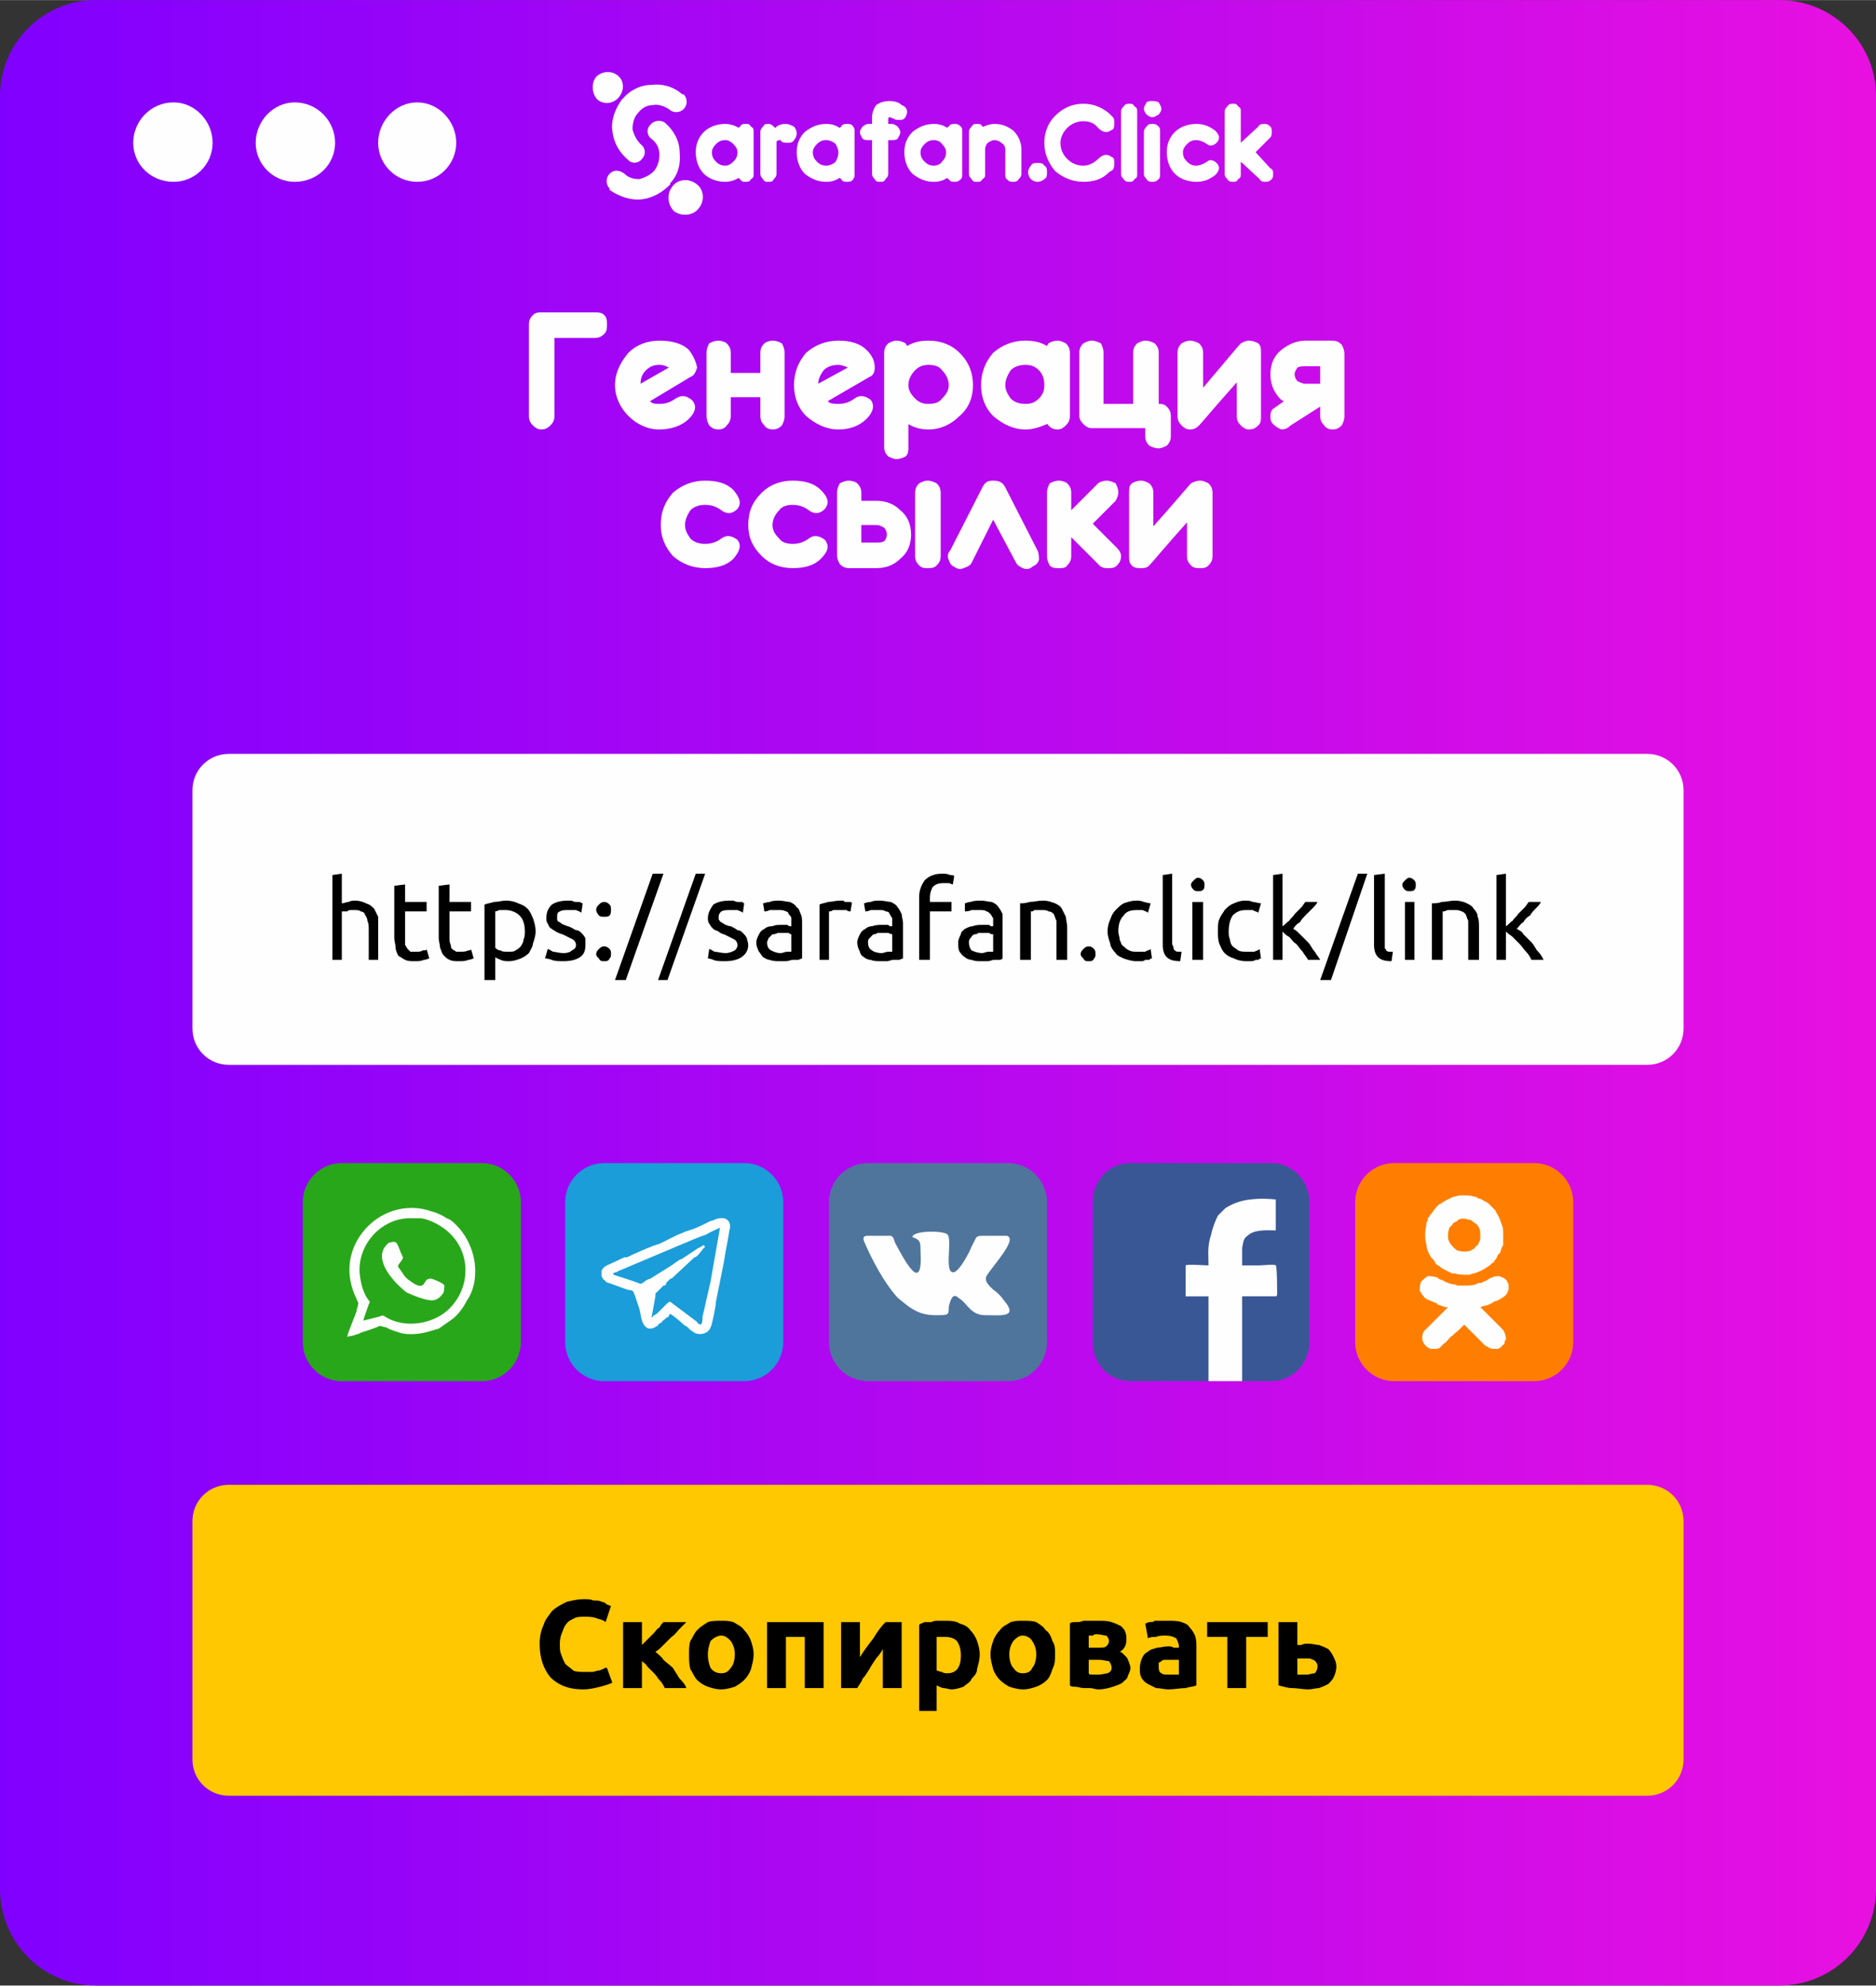 <?xml version="1.0" encoding="UTF-8"?> <!-- Creator: CorelDRAW X8 --> <svg xmlns="http://www.w3.org/2000/svg" xmlns:xlink="http://www.w3.org/1999/xlink" xml:space="preserve" width="183.56mm" height="194.244mm" style="shape-rendering:geometricPrecision; text-rendering:geometricPrecision; image-rendering:optimizeQuality; fill-rule:evenodd; clip-rule:evenodd" viewBox="0 0 1394 1475"><rect x="0" y="0" width="1394" height="1475" fill="#333333" stroke="none"/> <defs> <style type="text/css"> <![CDATA[ .fil6 {fill:#FEFEFE} .fil4 {fill:#FEFEFE} .fil11 {fill:#1A9DD9} .fil10 {fill:#28A71A} .fil5 {fill:#395795} .fil7 {fill:#4F759C} .fil8 {fill:#FEFEFE} .fil9 {fill:#FF7E01} .fil2 {fill:#FFC800} .fil1 {fill:#FEFEFE;fill-rule:nonzero} .fil3 {fill:black;fill-rule:nonzero} .fil0 {fill:url(#id0)} ]]> </style> <linearGradient id="id0" gradientUnits="userSpaceOnUse" x1="-0" y1="737.436" x2="1393.75" y2="737.436"> <stop offset="0" style="stop-opacity:1; stop-color:#8000FF"></stop> <stop offset="1" style="stop-opacity:1; stop-color:#E810E1"></stop> </linearGradient> </defs> <g id="_2704113044832"> <path class="fil0" d="M71 0l1251 0c40,0 72,32 72,71l0 1332c0,40 -32,72 -72,72l-1251 0c-39,0 -71,-32 -71,-72l0 -1332c0,-39 32,-71 71,-71z"></path> <path class="fil1" d="M402 232l40 0c3,0 5,0 7,2 2,2 2,4 2,7 0,3 0,5 -2,7 -2,2 -4,3 -7,3l-30 0 0 58c0,3 -1,5 -3,7 -2,2 -4,3 -7,3 -2,0 -4,-1 -6,-3 -2,-2 -3,-4 -3,-7l0 -68c0,-3 1,-5 3,-7 2,-2 4,-2 6,-2zm81 66c2,2 4,2 7,2 4,0 8,-1 12,-4 5,-3 8,-2 12,1 4,4 3,9 -2,14 -5,5 -13,8 -22,8 -9,0 -17,-4 -23,-10 -6,-6 -10,-14 -10,-23 0,-9 4,-17 10,-24 6,-6 14,-9 23,-9 9,0 17,2 22,7 3,4 5,8 6,13 -1,3 -2,6 -5,7l-30 18zm14 -25c-2,-1 -4,-2 -7,-2 -4,0 -7,1 -10,4 -3,3 -4,6 -4,10l21 -12zm46 22l0 14c0,3 -1,5 -3,7 -1,2 -4,3 -6,3 -3,0 -5,-1 -7,-3 -1,-2 -2,-4 -2,-7l0 -47c0,-3 1,-5 2,-7 2,-1 4,-2 7,-2 2,0 5,1 6,2 2,2 3,4 3,7l0 15 22 0 0 -15c0,-3 1,-5 3,-7 1,-1 4,-2 6,-2 3,0 5,1 7,2 1,2 2,4 2,7l0 47c0,3 -1,5 -2,7 -2,2 -4,3 -7,3 -2,0 -5,-1 -6,-3 -2,-2 -3,-4 -3,-7l0 -14 -22 0zm72 3c2,2 5,2 8,2 4,0 8,-1 12,-4 4,-3 8,-2 12,1 3,4 2,9 -3,14 -5,5 -12,8 -21,8 -9,0 -17,-4 -24,-10 -6,-6 -9,-14 -9,-23 0,-9 3,-17 9,-24 7,-6 15,-9 24,-9 9,0 16,2 21,7 4,4 6,8 6,13 0,3 -1,6 -4,7l-31 18zm15 -25c-2,-1 -5,-2 -7,-2 -4,0 -8,1 -11,4 -2,3 -4,6 -4,10l22 -12zm60 27c4,0 8,-1 10,-4 3,-3 5,-6 5,-10 0,-4 -2,-8 -5,-11 -2,-3 -6,-4 -10,-4 -4,0 -7,1 -10,4 -3,3 -5,7 -5,11 0,4 2,7 5,10 3,3 6,4 10,4zm-16 -43c5,-3 10,-4 16,-4 9,0 17,3 23,9 7,7 10,15 10,24 0,9 -3,17 -10,23 -6,6 -14,10 -23,10 -5,0 -10,-1 -15,-4l0 17c0,3 0,5 -2,7 -2,1 -4,2 -7,2 -2,0 -4,-1 -6,-2 -2,-2 -3,-4 -3,-7l0 -70c0,-3 1,-5 3,-7 2,-1 4,-2 6,-2 3,0 5,1 7,2 0,1 1,1 1,2zm88 43c4,0 7,-1 10,-4 3,-3 4,-6 4,-10 0,-4 -1,-8 -4,-11 -3,-3 -6,-4 -10,-4 -4,0 -8,1 -11,4 -2,3 -4,7 -4,11 0,4 2,7 4,10 3,3 7,4 11,4zm16 15c-5,2 -10,4 -16,4 -9,0 -17,-4 -24,-10 -6,-6 -9,-14 -9,-23 0,-9 3,-17 9,-24 7,-6 15,-9 24,-9 6,0 11,1 16,4 0,-1 1,-1 1,-2 2,-1 4,-2 7,-2 2,0 4,1 6,2 2,2 3,4 3,7l0 47c0,3 -1,5 -3,7 -2,2 -4,3 -6,3 -3,0 -5,-1 -7,-3 0,-1 -1,-1 -1,-1zm64 -15l0 -38c0,-3 1,-5 3,-7 2,-1 4,-2 6,-2 3,0 5,1 7,2 2,2 3,4 3,7l0 38c2,0 4,0 6,2 2,2 3,4 3,7l0 15c0,3 -1,5 -3,7 -2,1 -4,2 -6,2 -3,0 -5,-1 -7,-2 -2,-2 -3,-4 -3,-7l0 -6 -40 0c-2,0 -4,-1 -6,-3 -2,-2 -3,-4 -3,-6l0 -47c0,-3 1,-5 3,-7 2,-1 4,-2 6,-2 3,0 5,1 7,2 1,2 2,4 2,7l0 38 22 0zm77 -16c-17,19 -26,30 -28,32 -2,2 -4,3 -7,3 -2,0 -4,-1 -6,-3 -2,-2 -3,-4 -3,-7l0 -47c0,-3 1,-5 3,-7 2,-1 4,-2 6,-2 3,0 5,1 7,2 2,2 3,4 3,7l0 26c17,-20 26,-31 28,-33 2,-1 4,-2 6,-2 3,0 5,1 7,2 2,2 2,4 2,7l0 47c0,3 0,5 -2,7 -2,2 -4,3 -7,3 -2,0 -4,-1 -6,-3 -2,-2 -3,-4 -3,-7l0 -25zm51 -12c-2,0 -4,0 -6,1 -1,2 -2,3 -2,5 0,2 1,4 2,5 2,1 4,2 6,2l11 0 0 -13 -11 0zm-16 26c-1,0 -1,-1 -2,-1 -5,-5 -8,-11 -8,-19 0,-8 3,-14 8,-18 5,-4 11,-7 18,-7l20 0c3,0 5,1 7,3 1,2 2,4 2,7l0 46c0,3 -1,5 -2,7 -2,2 -4,3 -7,3 -2,0 -5,-1 -6,-3 -2,-2 -3,-4 -3,-7l0 -7 0 0 -22 14c-2,2 -4,3 -7,3 -2,-1 -4,-2 -6,-4 -2,-2 -2,-4 -2,-6 0,-3 1,-5 3,-6l7 -5zm-430 124c-9,0 -17,-3 -24,-9 -6,-7 -9,-14 -9,-23 0,-10 3,-17 9,-24 7,-6 15,-9 24,-9 9,0 16,2 21,7 5,6 6,10 3,14 -4,4 -8,4 -12,1 -4,-3 -8,-4 -12,-4 -4,0 -8,1 -11,4 -2,3 -4,7 -4,11 0,4 2,7 4,10 3,3 7,4 11,4 4,0 8,-1 12,-4 4,-3 8,-2 12,1 3,4 2,8 -3,14 -5,5 -12,7 -21,7zm65 0c-9,0 -17,-3 -23,-9 -7,-7 -10,-14 -10,-23 0,-10 3,-17 10,-24 6,-6 14,-9 23,-9 9,0 16,2 21,7 6,6 6,10 3,14 -4,4 -8,4 -12,1 -4,-3 -8,-4 -12,-4 -4,0 -8,1 -10,4 -3,3 -5,7 -5,11 0,4 2,7 5,10 2,3 6,4 10,4 4,0 8,-1 12,-4 4,-3 8,-2 12,1 3,4 3,8 -3,14 -5,5 -12,7 -21,7zm62 -19c3,0 4,0 6,-1 1,-1 2,-3 2,-5 0,-2 -1,-4 -2,-5 -2,-1 -3,-2 -6,-2l-11 0 0 13 11 0zm0 -31c7,0 13,2 18,7 5,4 8,10 8,18 0,8 -3,14 -8,18 -5,5 -11,7 -18,7l-20 0c-3,0 -5,-1 -7,-3 -1,-2 -2,-4 -2,-6l0 -47c0,-3 1,-5 2,-7 2,-1 4,-2 7,-2 2,0 5,1 6,2 2,2 3,4 3,7l0 6 11 0zm48 41c0,3 -1,5 -3,7 -2,2 -4,2 -7,2 -2,0 -4,0 -6,-2 -2,-2 -3,-4 -3,-7l0 -47c0,-3 1,-5 3,-7 2,-1 4,-2 6,-2 3,0 5,1 7,2 2,2 3,4 3,7l0 47zm39 -56c4,0 7,1 9,5l24 47c1,2 1,5 1,7 -1,3 -3,4 -5,5 -2,2 -5,2 -7,1 -2,-1 -4,-2 -5,-4l-17 -32 -16 32c-1,2 -3,3 -6,4 -2,1 -4,1 -7,-1 -2,-1 -3,-2 -4,-5 -1,-2 -1,-5 1,-7l24 -47c2,-4 4,-5 8,-5zm58 42l0 14c0,3 -1,5 -3,7 -1,2 -4,2 -6,2 -3,0 -5,0 -7,-2 -1,-2 -2,-4 -2,-7l0 -47c0,-3 1,-5 2,-7 2,-1 4,-2 7,-2 2,0 5,1 6,2 2,2 3,4 3,7l0 13 20 -20c1,-1 4,-2 6,-2 3,0 5,1 7,2 1,2 2,4 2,7 0,2 -1,4 -2,6l-17 17 18 18c2,2 3,4 3,6 0,3 -1,5 -3,7 -2,2 -4,2 -6,2 -3,0 -5,0 -7,-2l-21 -21zm86 -11c-17,19 -26,30 -28,32 -2,2 -4,2 -6,2 -3,0 -5,0 -7,-2 -2,-2 -2,-4 -2,-7l0 -47c0,-3 0,-5 2,-7 2,-1 4,-2 7,-2 2,0 4,1 6,2 2,2 3,4 3,7l0 25c17,-19 26,-30 28,-32 2,-1 4,-2 7,-2 2,0 4,1 6,2 2,2 3,4 3,7l0 47c0,3 -1,5 -3,7 -2,2 -4,2 -6,2 -3,0 -5,0 -7,-2 -2,-2 -3,-4 -3,-7l0 -25z"></path> <path class="fil2" d="M170 1103l1054 0c15,0 27,12 27,27l0 177c0,15 -12,27 -27,27l-1054 0c-15,0 -27,-12 -27,-27l0 -177c0,-15 12,-27 27,-27z"></path> <path class="fil3" d="M433 1255c-10,0 -18,-3 -24,-9 -5,-6 -8,-14 -8,-25 0,-5 1,-10 3,-14 1,-4 4,-7 6,-10 3,-3 7,-5 11,-7 4,-1 8,-2 13,-2 3,0 5,0 7,1 3,0 5,0 6,1 2,0 3,1 4,2 1,0 2,1 3,1l-4 12c-2,-2 -5,-2 -7,-3 -3,-1 -6,-1 -9,-1 -2,0 -5,0 -7,1 -2,1 -4,2 -5,3 -2,2 -3,4 -4,7 -1,2 -2,5 -2,9 0,3 0,6 1,8 1,3 2,5 3,7 2,2 4,3 6,5 2,1 5,1 8,1 3,0 4,0 6,0 2,0 3,-1 5,-1 1,0 2,-1 3,-1 1,-1 2,-1 3,-1l4 11c-2,1 -5,2 -9,3 -4,1 -8,2 -13,2zm44 -33c1,-1 3,-3 4,-4 2,-2 3,-3 5,-5 1,-1 2,-3 4,-4 1,-2 2,-3 3,-4l17 0c-1,1 -3,3 -5,5 -2,2 -3,4 -6,6 -2,2 -4,4 -6,6 -2,2 -4,4 -6,5 2,2 4,3 6,6 2,2 5,4 7,6 2,3 3,5 5,8 2,2 4,4 5,7l-16 0c-1,-2 -2,-4 -4,-6 -1,-1 -2,-3 -4,-5 -2,-2 -3,-3 -5,-5 -1,-2 -3,-3 -4,-4l0 20 -14 0 0 -49 14 0 0 17zm83 7c0,4 -1,7 -2,11 -1,3 -3,6 -5,8 -2,2 -5,4 -7,5 -3,1 -7,2 -10,2 -4,0 -7,-1 -10,-2 -3,-1 -6,-3 -8,-5 -2,-2 -3,-5 -5,-8 -1,-4 -1,-7 -1,-11 0,-4 0,-7 1,-10 2,-3 3,-6 5,-8 3,-3 5,-4 8,-6 3,-1 6,-1 10,-1 3,0 6,0 9,1 3,2 6,3 8,6 2,2 4,5 5,8 1,3 2,6 2,10zm-14 0c0,-4 -1,-7 -3,-10 -2,-2 -4,-4 -7,-4 -3,0 -6,2 -8,4 -1,3 -2,6 -2,10 0,4 1,8 2,10 2,3 5,4 8,4 3,0 5,-1 7,-4 2,-2 3,-6 3,-10zm66 -24l0 49 -14 0 0 -38 -14 0 0 38 -14 0 0 -49 42 0zm58 0l0 49 -14 0c0,-3 0,-7 0,-10 0,-3 0,-5 0,-8 0,-3 0,-5 0,-7 0,-2 0,-3 0,-4 -1,2 -3,5 -5,7 -2,3 -4,6 -5,8 -2,3 -3,5 -5,7 -1,3 -3,5 -4,7l-12 0 0 -49 14 0c0,3 0,6 0,9 0,3 0,5 0,7 0,3 0,5 0,6 0,2 0,3 0,4 3,-5 7,-10 10,-14 3,-5 6,-9 9,-12l12 0zm44 25c0,-5 -1,-8 -3,-11 -2,-2 -5,-3 -9,-3 -1,0 -2,0 -3,0 -1,0 -2,0 -3,0l0 25c1,0 2,1 4,1 1,1 3,1 4,1 7,0 10,-5 10,-13zm14 -1c0,4 -1,7 -2,11 0,3 -2,5 -4,7 -1,3 -4,4 -6,6 -3,1 -6,2 -9,2 -2,0 -4,-1 -6,-1 -1,0 -3,-1 -5,-2l0 19 -13 0 0 -64c1,-1 2,-1 4,-2 1,0 3,0 5,0 2,-1 3,-1 5,-1 2,0 4,0 5,0 4,0 8,0 11,2 3,1 6,2 8,5 2,2 4,5 5,8 1,3 2,6 2,10zm56 0c0,4 0,7 -2,11 -1,3 -2,6 -4,8 -2,2 -5,4 -8,5 -3,1 -6,2 -10,2 -3,0 -7,-1 -10,-2 -2,-1 -5,-3 -7,-5 -2,-2 -4,-5 -5,-8 -1,-4 -2,-7 -2,-11 0,-4 1,-7 2,-10 1,-3 3,-6 5,-8 2,-3 5,-4 8,-6 3,-1 6,-1 9,-1 4,0 7,0 10,1 3,2 5,3 7,6 3,2 4,5 5,8 2,3 2,6 2,10zm-14 0c0,-4 -1,-7 -3,-10 -1,-2 -4,-4 -7,-4 -3,0 -5,2 -7,4 -2,3 -3,6 -3,10 0,4 1,8 3,10 2,3 4,4 7,4 3,0 6,-1 7,-4 2,-2 3,-6 3,-10zm39 14c0,1 2,1 3,1 2,0 3,0 4,0 3,0 6,-1 7,-1 2,-1 3,-2 3,-4 0,-2 -1,-4 -2,-5 -2,0 -4,-1 -7,-1l-8 0 0 10zm7 -19c3,0 5,0 6,-1 1,-1 2,-2 2,-4 0,-2 -1,-3 -2,-4 -2,0 -4,-1 -7,-1 -1,0 -2,0 -3,1 -1,0 -3,0 -3,0l0 9 7 0zm0 31c-2,0 -4,-1 -6,-1 -2,0 -4,0 -5,0 -2,0 -4,-1 -6,-1 -2,0 -3,0 -4,-1l0 -46c1,-1 2,-1 4,-1 2,0 4,0 6,-1 1,0 3,0 5,0 2,0 4,0 6,0 4,0 7,0 10,1 3,1 5,2 7,3 1,1 3,3 3,4 1,2 1,4 1,5 0,2 0,4 -1,6 -1,2 -2,3 -4,4 1,0 2,1 3,2 0,0 1,1 2,2 1,1 1,2 2,4 0,1 1,2 1,4 0,2 -1,4 -2,6 0,2 -2,3 -4,5 -1,1 -4,2 -7,3 -3,1 -7,2 -11,2zm53 -11c1,0 2,0 4,0 1,0 2,0 3,0l0 -11c-1,0 -2,0 -3,0 -1,0 -2,0 -3,0 -1,0 -2,0 -4,0 -1,0 -2,0 -3,1 0,0 -1,1 -2,1 0,1 0,2 0,3 0,2 0,4 2,5 1,1 3,1 6,1zm-1 -40c4,0 7,0 10,1 3,1 5,2 6,4 2,2 3,4 4,6 1,3 1,5 1,8l0 29c-2,1 -5,1 -8,2 -4,0 -8,1 -13,1 -3,0 -6,-1 -9,-1 -2,-1 -4,-2 -6,-3 -2,-1 -4,-3 -5,-5 -1,-2 -1,-4 -1,-7 0,-3 1,-6 2,-8 1,-2 2,-3 4,-4 2,-2 4,-2 7,-3 2,0 5,-1 8,-1 1,0 3,0 4,1 2,0 3,0 4,0l0 -1c0,-2 -1,-4 -2,-6 -2,-1 -4,-2 -8,-2 -2,0 -5,0 -7,1 -2,0 -4,0 -6,1l-2 -11c1,0 2,-1 3,-1 2,0 3,0 4,-1 2,0 3,0 5,0 2,0 3,0 5,0zm74 12l-16 0 0 38 -14 0 0 -38 -15 0 0 -11 45 0 0 11zm29 28c2,0 4,-1 6,-1 1,-1 2,-3 2,-5 0,-1 0,-2 -1,-3 0,-1 -1,-1 -2,-2 -1,0 -2,-1 -3,-1 -1,0 -2,0 -4,0 0,0 -2,0 -3,0 -1,0 -2,0 -2,0l0 12c1,0 2,0 3,0 1,0 2,0 4,0zm-7 -22c1,0 2,0 3,0 2,-1 3,-1 5,-1 3,0 6,1 8,1 3,1 5,2 7,3 2,2 3,4 4,6 1,2 2,4 2,7 0,3 -1,6 -2,8 -1,2 -2,3 -4,5 -2,1 -4,2 -7,3 -2,0 -5,1 -8,1 -4,0 -8,-1 -12,-1 -3,0 -6,-1 -10,-2l0 -47 14 0 0 17z"></path> <path class="fil4" d="M170 560l1054 0c15,0 27,12 27,27l0 177c0,15 -12,27 -27,27l-1054 0c-15,0 -27,-12 -27,-27l0 -177c0,-15 12,-27 27,-27z"></path> <path class="fil3" d="M247 713l0 -63 7 -1 0 22c2,0 3,-1 5,-1 2,-1 3,-1 5,-1 3,0 6,1 8,2 3,1 4,2 6,4 1,2 2,4 3,6 0,2 0,5 0,8l0 24 -7 0 0 -22c0,-3 0,-5 -1,-7 0,-2 -1,-3 -2,-5 0,-1 -2,-2 -3,-2 -1,-1 -3,-1 -5,-1 -1,0 -2,0 -3,0 0,0 -1,0 -2,1 -1,0 -2,0 -2,0 -1,0 -1,0 -2,0l0 36 -7 0zm54 -43l16 0 0 7 -16 0 0 19c0,3 0,4 0,6 1,1 1,2 2,3 1,1 1,1 2,2 1,0 3,0 4,0 2,0 4,0 5,-1 2,0 3,0 3,-1l2 7c-1,0 -2,1 -4,1 -2,1 -4,1 -7,1 -3,0 -5,0 -7,-1 -2,-1 -3,-2 -5,-3 -1,-2 -2,-4 -2,-6 0,-2 -1,-5 -1,-7l0 -39 8 -1 0 13zm33 0l16 0 0 7 -16 0 0 19c0,3 0,4 1,6 0,1 0,2 1,3 1,1 2,1 3,2 1,0 2,0 3,0 2,0 4,0 6,-1 1,0 2,0 2,-1l2 7c-1,0 -2,1 -4,1 -2,1 -4,1 -7,1 -3,0 -5,0 -7,-1 -2,-1 -3,-2 -4,-3 -2,-2 -2,-4 -3,-6 0,-2 -1,-5 -1,-7l0 -39 8 -1 0 13zm56 22c0,-5 -1,-9 -4,-12 -2,-2 -6,-4 -10,-4 -2,0 -4,0 -5,0 -2,1 -3,1 -3,1l0 27c1,1 2,2 4,2 1,1 3,1 6,1 2,0 4,0 5,-1 2,-1 3,-2 4,-3 1,-2 2,-3 2,-5 1,-2 1,-4 1,-6zm8 0c0,3 -1,6 -2,9 0,2 -2,5 -3,7 -2,2 -4,3 -6,4 -3,1 -5,2 -9,2 -2,0 -4,0 -6,-1 -2,-1 -3,-1 -4,-2l0 17 -8 0 0 -56c2,-1 4,-1 7,-2 3,0 6,-1 9,-1 4,0 7,1 9,2 3,1 5,2 7,4 2,2 3,5 4,7 1,3 2,6 2,10zm21 16c3,0 5,-1 6,-2 2,-1 3,-2 3,-4 0,-2 -1,-3 -2,-4 -2,-1 -4,-2 -8,-4 -1,0 -3,-1 -5,-2 -1,-1 -2,-1 -3,-2 -2,-1 -2,-2 -3,-4 -1,-1 -1,-3 -1,-4 0,-4 1,-7 4,-10 3,-2 7,-3 12,-3 1,0 2,0 3,0 1,1 3,1 4,1 1,0 2,0 2,0 1,1 2,1 2,1l-1 7c-1,-1 -2,-1 -4,-2 -2,0 -4,0 -6,0 -3,0 -4,0 -6,1 -2,1 -2,2 -2,4 0,1 0,2 0,2 0,1 1,2 2,2 1,1 1,1 3,2 1,0 2,1 3,1 3,1 4,2 6,3 2,0 3,1 4,2 1,1 2,2 3,4 0,1 0,3 0,5 0,4 -1,7 -4,9 -3,2 -7,3 -12,3 -4,0 -7,0 -9,-1 -3,-1 -4,-1 -5,-1l2 -7c1,0 2,1 4,2 2,0 4,1 8,1zm35 1c0,1 0,2 -1,3 -1,2 -2,2 -4,2 -2,0 -3,0 -4,-2 -1,-1 -2,-2 -2,-3 0,-2 1,-3 2,-4 1,-1 2,-2 4,-2 2,0 3,1 4,2 1,1 1,2 1,4zm0 -33c0,1 0,3 -1,4 -1,1 -2,1 -4,1 -2,0 -3,0 -4,-1 -1,-1 -2,-3 -2,-4 0,-2 1,-3 2,-4 1,-1 2,-2 4,-2 2,0 3,1 4,2 1,1 1,2 1,4zm11 52l-8 0 28 -79 8 0 -28 79zm31 0l-7 0 28 -79 7 0 -28 79zm43 -20c3,0 5,-1 7,-2 1,-1 2,-2 2,-4 0,-2 -1,-3 -2,-4 -2,-1 -4,-2 -8,-4 -1,0 -3,-1 -4,-2 -2,-1 -3,-1 -4,-2 -1,-1 -2,-2 -3,-4 -1,-1 -1,-3 -1,-4 0,-4 2,-7 4,-10 3,-2 7,-3 12,-3 1,0 2,0 3,0 2,1 3,1 4,1 1,0 2,0 3,0 0,1 1,1 1,1l-1 7c-1,-1 -2,-1 -4,-2 -2,0 -4,0 -6,0 -2,0 -4,0 -6,1 -1,1 -2,2 -2,4 0,1 0,2 0,2 1,1 1,2 2,2 1,1 2,1 3,2 1,0 2,1 4,1 2,1 4,2 5,3 2,0 3,1 4,2 1,1 2,2 3,4 0,1 1,3 1,5 0,4 -2,7 -5,9 -3,2 -7,3 -12,3 -4,0 -7,0 -9,-1 -2,-1 -4,-1 -4,-1l1 -7c1,0 2,1 4,2 2,0 5,1 8,1zm41 0c2,0 3,-1 5,-1 1,0 2,0 3,0l0 -13c0,0 -1,0 -2,-1 -2,0 -3,0 -5,0 -1,0 -2,0 -3,0 -2,1 -3,1 -4,1 -1,1 -2,2 -3,3 0,1 -1,2 -1,3 0,3 1,5 3,6 2,1 4,2 7,2zm-1 -39c3,0 6,1 8,1 2,1 4,2 5,4 2,1 2,3 3,5 1,2 1,4 1,7l0 26c-1,0 -2,1 -3,1 -1,0 -2,0 -4,0 -1,0 -3,1 -5,1 -1,0 -3,0 -5,0 -2,0 -5,0 -7,-1 -2,0 -3,-1 -5,-2 -1,-1 -2,-3 -3,-4 -1,-2 -2,-4 -2,-7 0,-2 1,-4 2,-6 1,-2 2,-3 4,-4 1,-1 3,-2 6,-2 2,-1 4,-1 7,-1 0,0 1,0 2,0 1,0 2,0 2,0 1,1 2,1 2,1 1,0 1,0 1,0l0 -2c0,-1 0,-3 0,-4 0,-1 -1,-2 -2,-3 0,-1 -1,-2 -2,-2 -2,-1 -3,-1 -5,-1 -3,0 -5,0 -7,0 -2,1 -3,1 -4,1l-1 -6c1,0 3,-1 5,-1 2,-1 5,-1 7,-1zm45 0c1,0 2,0 3,0 0,1 1,1 2,1 1,0 2,0 2,0 1,0 2,0 2,1l-1 6c-1,0 -2,0 -3,-1 -2,0 -4,0 -6,0 -1,0 -3,0 -4,0 -1,1 -2,1 -3,1l0 36 -7 0 0 -41c1,-1 4,-1 6,-2 3,0 6,-1 9,-1zm31 39c2,0 3,-1 5,-1 1,0 2,0 3,0l0 -13c0,0 -1,0 -3,-1 -1,0 -2,0 -4,0 -1,0 -2,0 -4,0 -1,1 -2,1 -3,1 -1,1 -2,2 -3,3 -1,1 -1,2 -1,3 0,3 1,5 3,6 1,1 4,2 7,2zm-1 -39c3,0 6,1 8,1 2,1 4,2 5,4 1,1 2,3 3,5 0,2 1,4 1,7l0 26c-1,0 -2,1 -3,1 -1,0 -3,0 -4,0 -2,0 -3,1 -5,1 -2,0 -3,0 -5,0 -2,0 -5,0 -7,-1 -2,0 -4,-1 -5,-2 -2,-1 -3,-3 -3,-4 -1,-2 -2,-4 -2,-7 0,-2 1,-4 2,-6 1,-2 2,-3 4,-4 1,-1 3,-2 5,-2 3,-1 5,-1 7,-1 1,0 2,0 3,0 1,0 1,0 2,0 1,1 1,1 2,1 1,0 1,0 1,0l0 -2c0,-1 0,-3 0,-4 -1,-1 -1,-2 -2,-3 0,-1 -1,-2 -3,-2 -1,-1 -3,-1 -4,-1 -3,0 -5,0 -7,0 -2,1 -3,1 -4,1l-1 -6c1,0 2,-1 5,-1 2,-1 4,-1 7,-1zm46 -20c2,0 4,0 6,1 1,0 3,0 3,1l-1 6c-1,0 -2,-1 -3,-1 -1,0 -3,0 -4,0 -4,0 -6,1 -8,3 -1,2 -2,4 -2,8l0 3 16 0 0 7 -16 0 0 36 -8 0 0 -47c0,-5 2,-9 4,-12 3,-3 7,-5 13,-5zm30 59c1,0 3,-1 4,-1 2,0 3,0 4,0l0 -13c-1,0 -2,0 -3,-1 -1,0 -2,0 -4,0 -1,0 -3,0 -4,0 -1,1 -2,1 -3,1 -2,1 -2,2 -3,3 -1,1 -1,2 -1,3 0,3 1,5 2,6 2,1 5,2 8,2zm-1 -39c3,0 6,1 8,1 2,1 4,2 5,4 1,1 2,3 3,5 0,2 0,4 0,7l0 26c0,0 -1,1 -2,1 -2,0 -3,0 -4,0 -2,0 -3,1 -5,1 -2,0 -4,0 -5,0 -3,0 -5,0 -7,-1 -2,0 -4,-1 -5,-2 -2,-1 -3,-3 -4,-4 -1,-2 -1,-4 -1,-7 0,-2 1,-4 2,-6 0,-2 2,-3 3,-4 2,-1 4,-2 6,-2 2,-1 5,-1 7,-1 1,0 2,0 2,0 1,0 2,0 3,0 1,1 1,1 2,1 0,0 1,0 1,0l0 -2c0,-1 0,-3 0,-4 -1,-1 -1,-2 -2,-3 -1,-1 -2,-2 -3,-2 -1,-1 -3,-1 -5,-1 -2,0 -4,0 -6,0 -2,1 -4,1 -5,1l0 -6c1,0 2,-1 4,-1 3,-1 5,-1 8,-1zm29 2c2,0 4,0 7,-1 3,0 6,-1 10,-1 4,0 6,1 9,2 2,1 4,2 5,4 1,2 2,4 3,6 0,2 1,5 1,8l0 24 -8 0 0 -22c0,-3 0,-5 0,-7 -1,-2 -1,-3 -2,-5 -1,-1 -2,-2 -4,-2 -1,-1 -3,-1 -5,-1 0,0 -1,0 -2,0 -1,0 -2,0 -3,0 -1,0 -1,1 -2,1 0,0 -1,0 -1,0l0 36 -8 0 0 -42zm56 38c0,1 0,2 -1,3 -1,2 -2,2 -4,2 -2,0 -3,0 -4,-2 -1,-1 -2,-2 -2,-3 0,-2 1,-3 2,-4 1,-1 2,-2 4,-2 2,0 3,1 4,2 1,1 1,2 1,4zm30 5c-3,0 -6,-1 -9,-2 -2,-1 -5,-2 -6,-4 -2,-2 -4,-5 -4,-7 -1,-3 -2,-6 -2,-9 0,-4 1,-7 2,-9 1,-3 2,-5 4,-7 2,-2 4,-4 6,-5 3,-1 6,-2 9,-2 2,0 4,0 6,1 1,0 3,1 5,1l-2 7c-1,-1 -2,-1 -4,-2 -1,0 -3,0 -4,0 -5,0 -8,1 -10,4 -3,3 -4,7 -4,12 0,2 1,4 1,6 1,2 1,4 3,5 1,1 2,2 4,3 2,1 4,1 6,1 2,0 4,0 6,0 1,-1 3,-1 4,-2l1 7c-1,0 -1,0 -2,1 -1,0 -2,0 -3,0 -1,1 -2,1 -3,1 -1,0 -3,0 -4,0zm33 0c-5,0 -8,-1 -10,-3 -2,-2 -3,-5 -3,-9l0 -52 7 -1 0 52c0,1 1,2 1,3 0,1 0,1 1,2 0,0 1,1 2,1 1,0 2,0 3,0l-1 7zm17 -1l-8 0 0 -43 8 0 0 43zm-4 -51c-1,0 -2,0 -3,-1 -1,-1 -2,-2 -2,-4 0,-1 1,-2 2,-3 1,-1 2,-2 3,-2 2,0 3,1 4,2 1,1 1,2 1,3 0,2 0,3 -1,4 -1,1 -2,1 -4,1zm36 52c-4,0 -7,-1 -9,-2 -3,-1 -5,-2 -7,-4 -2,-2 -3,-5 -4,-7 -1,-3 -1,-6 -1,-9 0,-4 0,-7 1,-9 1,-3 3,-5 4,-7 2,-2 4,-4 7,-5 2,-1 5,-2 8,-2 2,0 4,0 6,1 2,0 4,1 6,1l-2 7c-1,-1 -3,-1 -4,-2 -2,0 -3,0 -5,0 -4,0 -7,1 -10,4 -2,3 -3,7 -3,12 0,2 0,4 1,6 0,2 1,4 2,5 1,1 3,2 4,3 2,1 4,1 7,1 2,0 4,0 5,0 2,-1 3,-1 4,-2l1 7c0,0 -1,0 -2,1 0,0 -1,0 -2,0 -1,1 -3,1 -4,1 -1,0 -2,0 -3,0zm35 -24c2,1 3,2 5,4 2,2 4,4 6,6 2,2 3,5 5,7 1,2 3,4 4,6l-9 0c-1,-2 -3,-4 -4,-6 -2,-2 -3,-4 -5,-6 -2,-1 -3,-3 -5,-5 -2,-1 -3,-2 -5,-4l0 21 -7 0 0 -63 7 -1 0 39c2,-1 3,-3 5,-4 1,-2 3,-3 4,-5 2,-2 3,-3 5,-5 1,-1 2,-3 3,-4l9 0c-1,2 -2,3 -4,5 -1,1 -3,3 -5,5 -1,1 -3,3 -4,5 -2,1 -4,3 -5,5zm28 38l-8 0 28 -79 7 0 -27 79zm45 -14c-5,0 -8,-1 -10,-3 -2,-2 -3,-5 -3,-9l0 -52 8 -1 0 52c0,1 0,2 0,3 0,1 1,1 1,2 0,0 1,1 2,1 1,0 2,0 3,0l-1 7zm17 -1l-7 0 0 -43 7 0 0 43zm-4 -51c-1,0 -2,0 -3,-1 -1,-1 -2,-2 -2,-4 0,-1 1,-2 2,-3 1,-1 2,-2 3,-2 2,0 3,1 4,2 1,1 1,2 1,3 0,2 0,3 -1,4 -1,1 -2,1 -4,1zm17 9c2,0 5,0 7,-1 3,0 7,-1 10,-1 4,0 7,1 9,2 2,1 4,2 5,4 2,2 3,4 3,6 1,2 1,5 1,8l0 24 -8 0 0 -22c0,-3 0,-5 0,-7 -1,-2 -1,-3 -2,-5 -1,-1 -2,-2 -3,-2 -2,-1 -3,-1 -5,-1 -1,0 -2,0 -3,0 -1,0 -2,0 -2,0 -1,0 -2,1 -3,1 0,0 -1,0 -1,0l0 36 -8 0 0 -42zm63 19c2,1 4,2 5,4 2,2 4,4 6,6 2,2 3,5 5,7 2,2 3,4 4,6l-9 0c-1,-2 -2,-4 -4,-6 -2,-2 -3,-4 -5,-6 -1,-1 -3,-3 -5,-5 -1,-1 -3,-2 -5,-4l0 21 -7 0 0 -63 7 -1 0 39c2,-1 3,-3 5,-4 1,-2 3,-3 4,-5 2,-2 3,-3 5,-5 1,-1 2,-3 3,-4l9 0c-1,2 -2,3 -4,5 -1,1 -3,3 -4,5 -2,1 -4,3 -5,5 -2,1 -3,3 -5,5z"></path> <g> <g> <path class="fil5" d="M840 864l105 0c15,0 28,13 28,29l0 104c0,16 -13,29 -28,29l-105 0c-16,0 -28,-13 -28,-29l0 -104c0,-16 12,-29 28,-29z"></path> <path class="fil6" d="M923 1026l-25 0 0 -63 -17 0c0,0 0,0 0,-1 0,-3 0,-22 0,-22 1,-1 15,0 17,0 0,-9 -1,-14 2,-23 1,-5 3,-10 5,-14 2,-2 3,-3 5,-5 1,-1 3,-2 5,-3 10,-5 23,-5 33,-4l0 23c-6,0 -16,-1 -21,4 -3,2 -3,4 -4,9 0,4 0,9 0,13 4,0 9,0 13,0 1,0 12,-1 12,0 1,1 1,18 1,21l0 1c-1,1 0,1 -1,1l-25 0 0 63z"></path> </g> <g> <path class="fil7" d="M645 864l104 0c16,0 29,13 29,29l0 104c0,16 -13,29 -29,29l-104 0c-16,0 -29,-13 -29,-29l0 -104c0,-16 13,-29 29,-29z"></path> <path class="fil8" d="M678 919c6,2 6,4 6,10 2,34 -12,7 -19,-6 -1,-3 -1,-4 -3,-5 -2,0 -14,0 -17,0 -3,0 -4,1 -3,4 6,14 15,31 25,42 5,4 8,7 14,10 4,2 9,3 14,3 10,0 10,0 10,-6 1,-5 3,-11 7,-7 7,4 9,13 20,13 12,0 25,2 14,-11 -2,-3 -5,-6 -8,-8 -2,-2 -7,-6 -5,-10 4,-7 24,-28 15,-30l-17 0c-3,0 -5,0 -6,2 -1,2 -2,4 -3,6 -2,5 -9,18 -13,19 -8,2 -1,-24 -5,-28 -3,-3 -26,-3 -26,2z"></path> </g> <g> <path class="fil9" d="M1036 864l104 0c16,0 29,13 29,29l0 104c0,16 -13,29 -29,29l-104 0c-16,0 -29,-13 -29,-29l0 -104c0,-16 13,-29 29,-29z"></path> <g> <path class="fil6" d="M1065 1002l2 0c0,0 2,0 3,-1 1,-1 2,-2 3,-3 2,-1 3,-3 5,-5 2,-1 3,-3 5,-4l5 -5c0,0 2,2 2,2l14 14c1,0 1,0 2,1 0,0 2,1 3,1l0 0 2 0c0,0 1,0 2,0 1,0 1,-1 2,-1 1,-1 1,-1 2,-2 0,0 0,0 1,-1 0,-1 0,-2 1,-3 0,-3 -1,-6 -3,-8l-14 -14c-1,-1 -1,-1 -2,-2l3 -1c2,0 6,-2 7,-3l3 -1c0,0 0,0 0,0 2,-1 5,-3 6,-4 1,-1 1,-2 2,-4 0,0 0,0 0,0l0 -2 0 -1c0,-1 0,-1 -1,-3 -1,-2 -3,-3 -6,-4 -2,0 -4,0 -5,1 -1,0 -3,1 -4,2 -2,1 -3,1 -4,2 -2,0 -3,0 -4,1 -3,1 -6,1 -10,1 0,0 0,0 -1,0 -1,0 -2,0 -3,0 -2,-1 -3,-1 -4,-1 -3,-1 -4,-1 -7,-3 -1,0 -3,-1 -4,-2 -3,-1 -5,-1 -7,-1 -2,1 -4,3 -5,4 -1,2 -1,5 -1,7 1,1 1,2 2,3l1 1c0,1 1,1 2,2 2,1 5,2 7,3 0,0 1,0 1,1l6 2c1,0 2,0 2,0 0,0 -3,3 -4,4l-10 10c-1,1 -3,3 -4,4 -3,6 0,11 5,13 1,0 2,0 2,0z"></path> <path class="fil6" d="M1076 918c0,-2 0,-3 1,-6 0,0 1,-1 1,-1l1 -1c1,-2 2,-2 4,-3 0,0 0,-1 1,-1 2,-1 4,-1 7,0 2,0 3,1 4,2 2,1 3,2 4,4 1,2 1,4 1,5 0,1 0,1 0,3 0,1 -1,3 -2,5 0,0 -1,0 -1,1 -1,0 -1,1 -2,2 -1,0 -1,0 -2,1 -3,1 -6,1 -10,0 -3,-2 -6,-5 -7,-9 0,-1 0,-1 0,-2zm9 -30c-1,0 -4,1 -5,1 -4,2 -7,3 -9,5 -1,0 -2,1 -3,2 0,0 0,0 0,0 -1,1 -1,1 -1,1l-3 4c-1,1 -2,3 -3,4 0,1 0,2 -1,3 0,2 -1,6 -1,8 0,4 0,5 1,9 0,3 2,7 4,10 1,0 1,1 2,2l1 2c2,1 4,3 6,4 2,1 4,2 6,3 1,0 1,0 2,0 3,1 7,1 11,1 2,-1 4,-1 6,-2 3,-1 6,-3 9,-5 0,0 0,0 0,0l2 -2c0,0 1,0 1,0l0 -1c2,-2 2,-2 3,-5 1,0 1,-1 2,-2 0,-1 1,-4 2,-5 0,-2 0,-3 0,-5 0,-1 0,-2 0,-3 0,-2 0,-5 -1,-7 -1,-3 -2,-6 -4,-9l-1 -2c-1,-1 -1,-1 -1,-1 -1,-1 -3,-3 -4,-4 -1,-1 -4,-2 -5,-3l-3 -1c0,0 -1,-1 -2,-1 -4,-1 -5,-1 -9,-1 0,0 -1,0 -2,0z"></path> </g> </g> <g> <path class="fil10" d="M254 864l104 0c16,0 29,13 29,29l0 104c0,16 -13,29 -29,29l-104 0c-16,0 -29,-13 -29,-29l0 -104c0,-16 13,-29 29,-29z"></path> <g> <path class="fil6" d="M270 981c0,-1 3,-9 4,-12 1,-2 1,-2 0,-3 -3,-4 -5,-9 -6,-15 -5,-23 13,-45 35,-46 2,0 4,0 5,0 2,0 3,0 5,0 7,1 16,6 21,11 16,15 16,41 -1,57 -12,11 -33,14 -47,5 -1,-1 -2,-1 -4,0l-12 3zm-12 12l5 -1c2,-1 4,-1 5,-2 3,-1 10,-3 14,-5 2,0 3,1 5,1 3,2 7,3 10,4 6,2 16,1 22,-1l7 -2c3,-2 7,-5 10,-7 4,-3 8,-8 11,-14 3,-4 6,-12 6,-19 1,-14 -5,-28 -14,-37 -2,-2 -4,-4 -7,-5 -3,-2 -7,-4 -11,-5 -19,-7 -40,0 -52,16 -10,13 -13,31 -4,49 0,1 2,3 1,4 0,2 -1,3 -1,5 -1,3 -7,17 -7,19z"></path> <path class="fil6" d="M290 923c-1,0 -1,0 -2,1 0,0 -1,1 -1,1 -10,11 6,28 15,35 4,2 14,6 19,6 3,0 6,-2 8,-5 1,-1 1,-3 1,-4 1,-3 -1,-3 -2,-4 -2,-1 -8,-4 -9,-3 -5,0 -2,11 -15,1 -3,-2 -4,-4 -6,-7 -3,-4 -3,-3 0,-7 1,-2 2,-2 1,-4 -4,-8 -3,-12 -9,-10z"></path> </g> </g> <g> <path class="fil11" d="M449 864l104 0c16,0 29,13 29,29l0 104c0,16 -13,29 -29,29l-104 0c-16,0 -29,-13 -29,-29l0 -104c0,-16 13,-29 29,-29z"></path> <path class="fil6" d="M455 946c1,0 2,-1 3,-1 1,0 1,-1 2,-1l45 -19c7,-3 14,-6 20,-8 1,-1 10,-5 10,-5l-7 40c-1,4 -2,9 -3,13 -1,5 -2,9 -3,13 0,3 0,6 -2,6 -1,-1 -2,-1 -2,-2l-20 -15c-1,0 -2,1 -2,1l-8 8c-1,0 -1,1 -2,1 -1,1 -1,1 -2,2 1,-4 2,-11 3,-16 0,-3 0,-2 1,-3l5 -5c1,0 1,0 2,-1 0,0 0,0 0,-1l3 -3c1,0 2,-1 3,-2l15 -14c1,0 2,-1 3,-2l4 -5c1,0 1,-1 0,-2 -1,0 -3,2 -4,2l-12 8c-3,1 -5,3 -8,5l-16 10c-1,0 -3,1 -4,2 -3,2 -2,2 -5,1 -5,-2 -12,-4 -18,-6 0,-1 -1,-1 -1,-1zm-6 5c0,0 1,0 1,1 1,1 3,1 5,2l11 4c5,1 4,0 6,5l3 9c1,3 1,6 2,9 1,3 3,6 6,6 2,0 4,-1 5,-2 1,0 1,0 1,-1l3 -2c0,-1 1,-1 2,-2 0,0 0,0 0,0 1,-1 1,-1 1,-1l2 -1c0,-1 0,-1 0,-1l1 -1c2,1 8,6 10,8 1,1 2,1 3,2 1,1 1,1 2,2 2,1 3,3 7,3 4,0 7,-2 8,-5 1,-1 4,-16 4,-19 2,-10 4,-20 6,-30 1,-7 3,-16 4,-23 2,-6 -2,-10 -7,-9 -3,0 -5,2 -7,2 -4,2 -10,5 -13,6l-6 2c-2,1 -5,2 -7,3 -2,1 -4,2 -6,3 -2,1 -4,2 -6,3 -7,2 -13,5 -20,8l-4 2c-1,0 -1,0 -2,0l-13 6c-2,1 -3,2 -4,4 0,2 0,3 0,4 1,2 1,2 2,3z"></path> </g> </g> <path class="fil6" d="M519 155c-4,5 -12,6 -18,2 -5,-5 -6,-13 -1,-19 4,-5 12,-6 18,-1 5,4 6,12 1,18zm-35 -52c-3,-2 -4,-7 -1,-10 3,-4 8,-4 11,-2 7,6 11,14 11,22 1,8 -1,17 -7,23l0 1c-6,6 -13,10 -21,11 -8,1 -17,-2 -24,-7l0 -1c-3,-3 -3,-8 0,-11 3,-3 7,-3 11,0 3,3 7,4 11,4 4,-1 8,-3 11,-6l0 0c3,-4 4,-8 4,-12 0,-5 -2,-9 -6,-12zm-41 -46c-4,5 -3,13 1,17 5,4 12,3 16,-2 4,-5 4,-12 -1,-16 -5,-4 -12,-3 -16,1zm65 13c3,3 3,8 0,11 -3,3 -8,3 -11,0 -3,-2 -8,-4 -12,-3 -4,0 -8,2 -11,6l0 0c-3,3 -4,8 -4,12 1,4 3,8 6,11 4,3 4,8 1,11 -2,3 -7,4 -10,1 -7,-6 -11,-13 -12,-22 -1,-8 2,-16 7,-23l1 -1c5,-6 13,-10 21,-10 8,-1 16,1 23,7l1 0zm31 53c2,0 4,-1 6,-3 2,-2 3,-4 3,-7 0,-2 -1,-4 -3,-6 -2,-2 -4,-3 -6,-3 -3,0 -5,1 -7,3 -2,2 -3,4 -3,6 0,3 1,5 3,7 2,2 4,3 7,3zm10 9c-3,2 -7,3 -10,3 -6,0 -12,-2 -16,-6 -4,-4 -6,-10 -6,-16 0,-6 2,-11 6,-15 4,-4 10,-6 16,-6 3,0 7,1 10,3 0,-1 1,-1 1,-1 1,-2 2,-2 4,-2 2,0 3,0 4,2 2,1 2,2 2,4l0 31c0,2 0,3 -2,4 -1,2 -2,2 -4,2 -2,0 -3,0 -4,-2 0,0 -1,0 -1,-1zm28 -27l0 24c0,2 -1,3 -2,4 -1,2 -2,2 -4,2 -2,0 -3,0 -4,-2 -1,-1 -2,-2 -2,-4l0 -31c0,-2 1,-3 2,-4 1,-2 2,-2 4,-2 2,0 3,1 5,3 2,-2 4,-3 8,-3 2,0 4,1 6,2 1,1 2,3 2,5 0,2 -1,4 -2,5 -1,2 -3,2 -5,2 -2,0 -4,0 -5,-2 -1,0 -2,0 -3,1zm37 18c2,0 5,-1 7,-3 1,-2 2,-4 2,-7 0,-2 -1,-4 -2,-6 -2,-2 -5,-3 -7,-3 -3,0 -5,1 -7,3 -2,2 -3,4 -3,6 0,3 1,5 3,7 2,2 4,3 7,3zm10 9c-3,2 -6,3 -10,3 -6,0 -11,-2 -16,-6 -4,-4 -6,-10 -6,-16 0,-6 2,-11 6,-15 5,-4 10,-6 16,-6 4,0 7,1 10,3 1,-1 1,-1 1,-1 1,-2 3,-2 4,-2 2,0 4,0 5,2 1,1 1,2 1,4l0 31c0,2 0,3 -1,4 -1,2 -3,2 -5,2 -1,0 -3,0 -4,-2 0,0 0,0 -1,-1zm36 -40l3 0c1,0 3,1 4,2 1,1 2,3 2,4 0,2 -1,3 -2,5 -1,1 -3,1 -4,1l-3 0 0 25c0,2 -1,3 -2,4 -1,2 -2,2 -4,2 -2,0 -3,0 -4,-2 -1,-1 -2,-2 -2,-4l0 -25 -3 0c-1,0 -3,0 -4,-1 -1,-2 -2,-3 -2,-5 0,-1 1,-3 2,-4 1,-1 3,-2 4,-2l3 0 0 -5c0,-3 1,-6 3,-9 3,-2 6,-3 10,-3 4,0 7,1 9,3 3,1 4,3 4,5 0,2 -1,4 -2,5 -1,1 -2,1 -4,1 -2,0 -3,0 -4,-1 -1,0 -2,-1 -3,-1 -1,0 -1,1 -1,3l0 2zm34 31c2,0 5,-1 6,-3 2,-2 3,-4 3,-7 0,-2 -1,-4 -3,-6 -1,-2 -4,-3 -6,-3 -3,0 -5,1 -7,3 -2,2 -3,4 -3,6 0,3 1,5 3,7 2,2 4,3 7,3zm10 9c-3,2 -6,3 -10,3 -6,0 -11,-2 -16,-6 -4,-4 -6,-10 -6,-16 0,-6 2,-11 6,-15 5,-4 10,-6 16,-6 4,0 7,1 10,3 0,-1 1,-1 1,-1 1,-2 3,-2 4,-2 2,0 3,0 5,2 1,1 1,2 1,4l0 31c0,2 0,3 -1,4 -2,2 -3,2 -5,2 -1,0 -3,0 -4,-2 0,0 -1,0 -1,-1zm28 -21l0 18c0,2 0,3 -2,4 -1,2 -2,2 -4,2 -2,0 -3,0 -4,-2 -1,-1 -2,-2 -2,-4l0 -31c0,-2 1,-3 2,-4 1,-2 2,-2 4,-2 2,0 3,0 4,2 0,0 1,0 1,0 2,-1 5,-2 8,-2 6,0 10,2 14,5 4,4 6,9 6,14l0 18c0,2 -1,3 -2,4 -1,2 -3,2 -4,2 -2,0 -3,0 -5,-2 -1,-1 -1,-2 -1,-4l0 -18c0,-2 -1,-4 -3,-5 -1,-1 -3,-2 -5,-2 -2,0 -3,1 -5,2 -1,1 -2,3 -2,5zm39 24c-2,0 -4,-1 -5,-2 -1,-1 -2,-3 -2,-5 0,-2 1,-4 2,-5 1,-2 3,-2 5,-2 2,0 4,0 5,2 2,1 2,3 2,5 0,2 0,4 -2,5 -1,1 -3,2 -5,2zm45 -17c2,-2 4,-3 6,-3 2,0 3,1 5,2 1,1 1,2 1,4 0,2 0,3 -1,5 -1,1 -2,1 -3,2 -5,5 -11,7 -19,7 -8,0 -15,-3 -21,-8 -5,-6 -8,-13 -8,-21 0,-8 3,-15 8,-20 6,-6 13,-9 21,-9 8,0 14,3 19,7 1,1 2,2 3,3 1,1 1,3 1,4 0,2 0,4 -1,5 -2,1 -3,2 -5,2 -2,0 -4,-1 -6,-3 -3,-4 -7,-5 -11,-5 -5,0 -9,2 -12,5 -3,3 -5,7 -5,11 0,5 2,9 5,12 3,3 7,5 12,5 4,0 8,-2 11,-5zm29 11c0,2 0,3 -2,4 -1,2 -2,2 -4,2 -1,0 -3,0 -4,-2 -1,-1 -2,-2 -2,-4l0 -46c0,-2 1,-3 2,-4 1,-2 3,-2 4,-2 2,0 3,0 4,2 2,1 2,2 2,4l0 46zm11 -54c2,0 3,0 5,1 1,2 2,3 2,5 0,1 -1,3 -2,4 -2,1 -3,2 -5,2 -1,0 -3,-1 -4,-2 -1,-1 -2,-3 -2,-4 0,-2 1,-3 2,-5 1,-1 3,-1 4,-1zm6 54c0,2 0,3 -1,4 -2,2 -3,2 -5,2 -1,0 -3,0 -4,-2 -1,-1 -2,-2 -2,-4l0 -31c0,-2 1,-3 2,-4 1,-2 3,-2 4,-2 2,0 3,0 5,2 1,1 1,2 1,4l0 31zm27 6c-6,0 -12,-2 -16,-6 -4,-4 -6,-10 -6,-16 0,-6 2,-11 6,-15 4,-4 10,-6 16,-6 6,0 10,2 14,5 3,3 4,6 1,9 -2,2 -5,3 -7,1 -3,-2 -6,-3 -8,-3 -3,0 -5,1 -7,3 -2,2 -3,4 -3,6 0,3 1,5 3,7 2,2 4,3 7,3 2,0 5,-1 8,-3 2,-2 5,-1 7,1 3,3 2,6 -1,9 -4,3 -8,5 -14,5zm33 -15l0 9c0,2 0,3 -2,4 -1,2 -2,2 -4,2 -1,0 -3,0 -4,-2 -1,-1 -2,-2 -2,-4l0 -46c0,-2 1,-3 2,-4 1,-2 3,-2 4,-2 2,0 3,0 4,2 2,1 2,2 2,4l0 23 13 -12c1,-2 3,-2 4,-2 2,0 3,0 5,2 1,1 1,2 1,4 0,1 0,3 -1,4l-11 11 11 12c2,1 2,2 2,4 0,2 0,3 -1,4 -2,2 -3,2 -5,2 -1,0 -3,0 -4,-2l-14 -13z"></path> <g> <path class="fil6" d="M129 76c16,0 29,14 29,30 0,16 -13,29 -29,29 -17,0 -30,-13 -30,-29 0,-16 13,-30 30,-30z"></path> <path class="fil6" d="M219 76c17,0 30,14 30,30 0,16 -13,29 -30,29 -16,0 -29,-13 -29,-29 0,-16 13,-30 29,-30z"></path> <path class="fil6" d="M310 76c16,0 29,14 29,30 0,16 -13,29 -29,29 -16,0 -29,-13 -29,-29 0,-16 13,-30 29,-30z"></path> </g> </g> </svg> 
